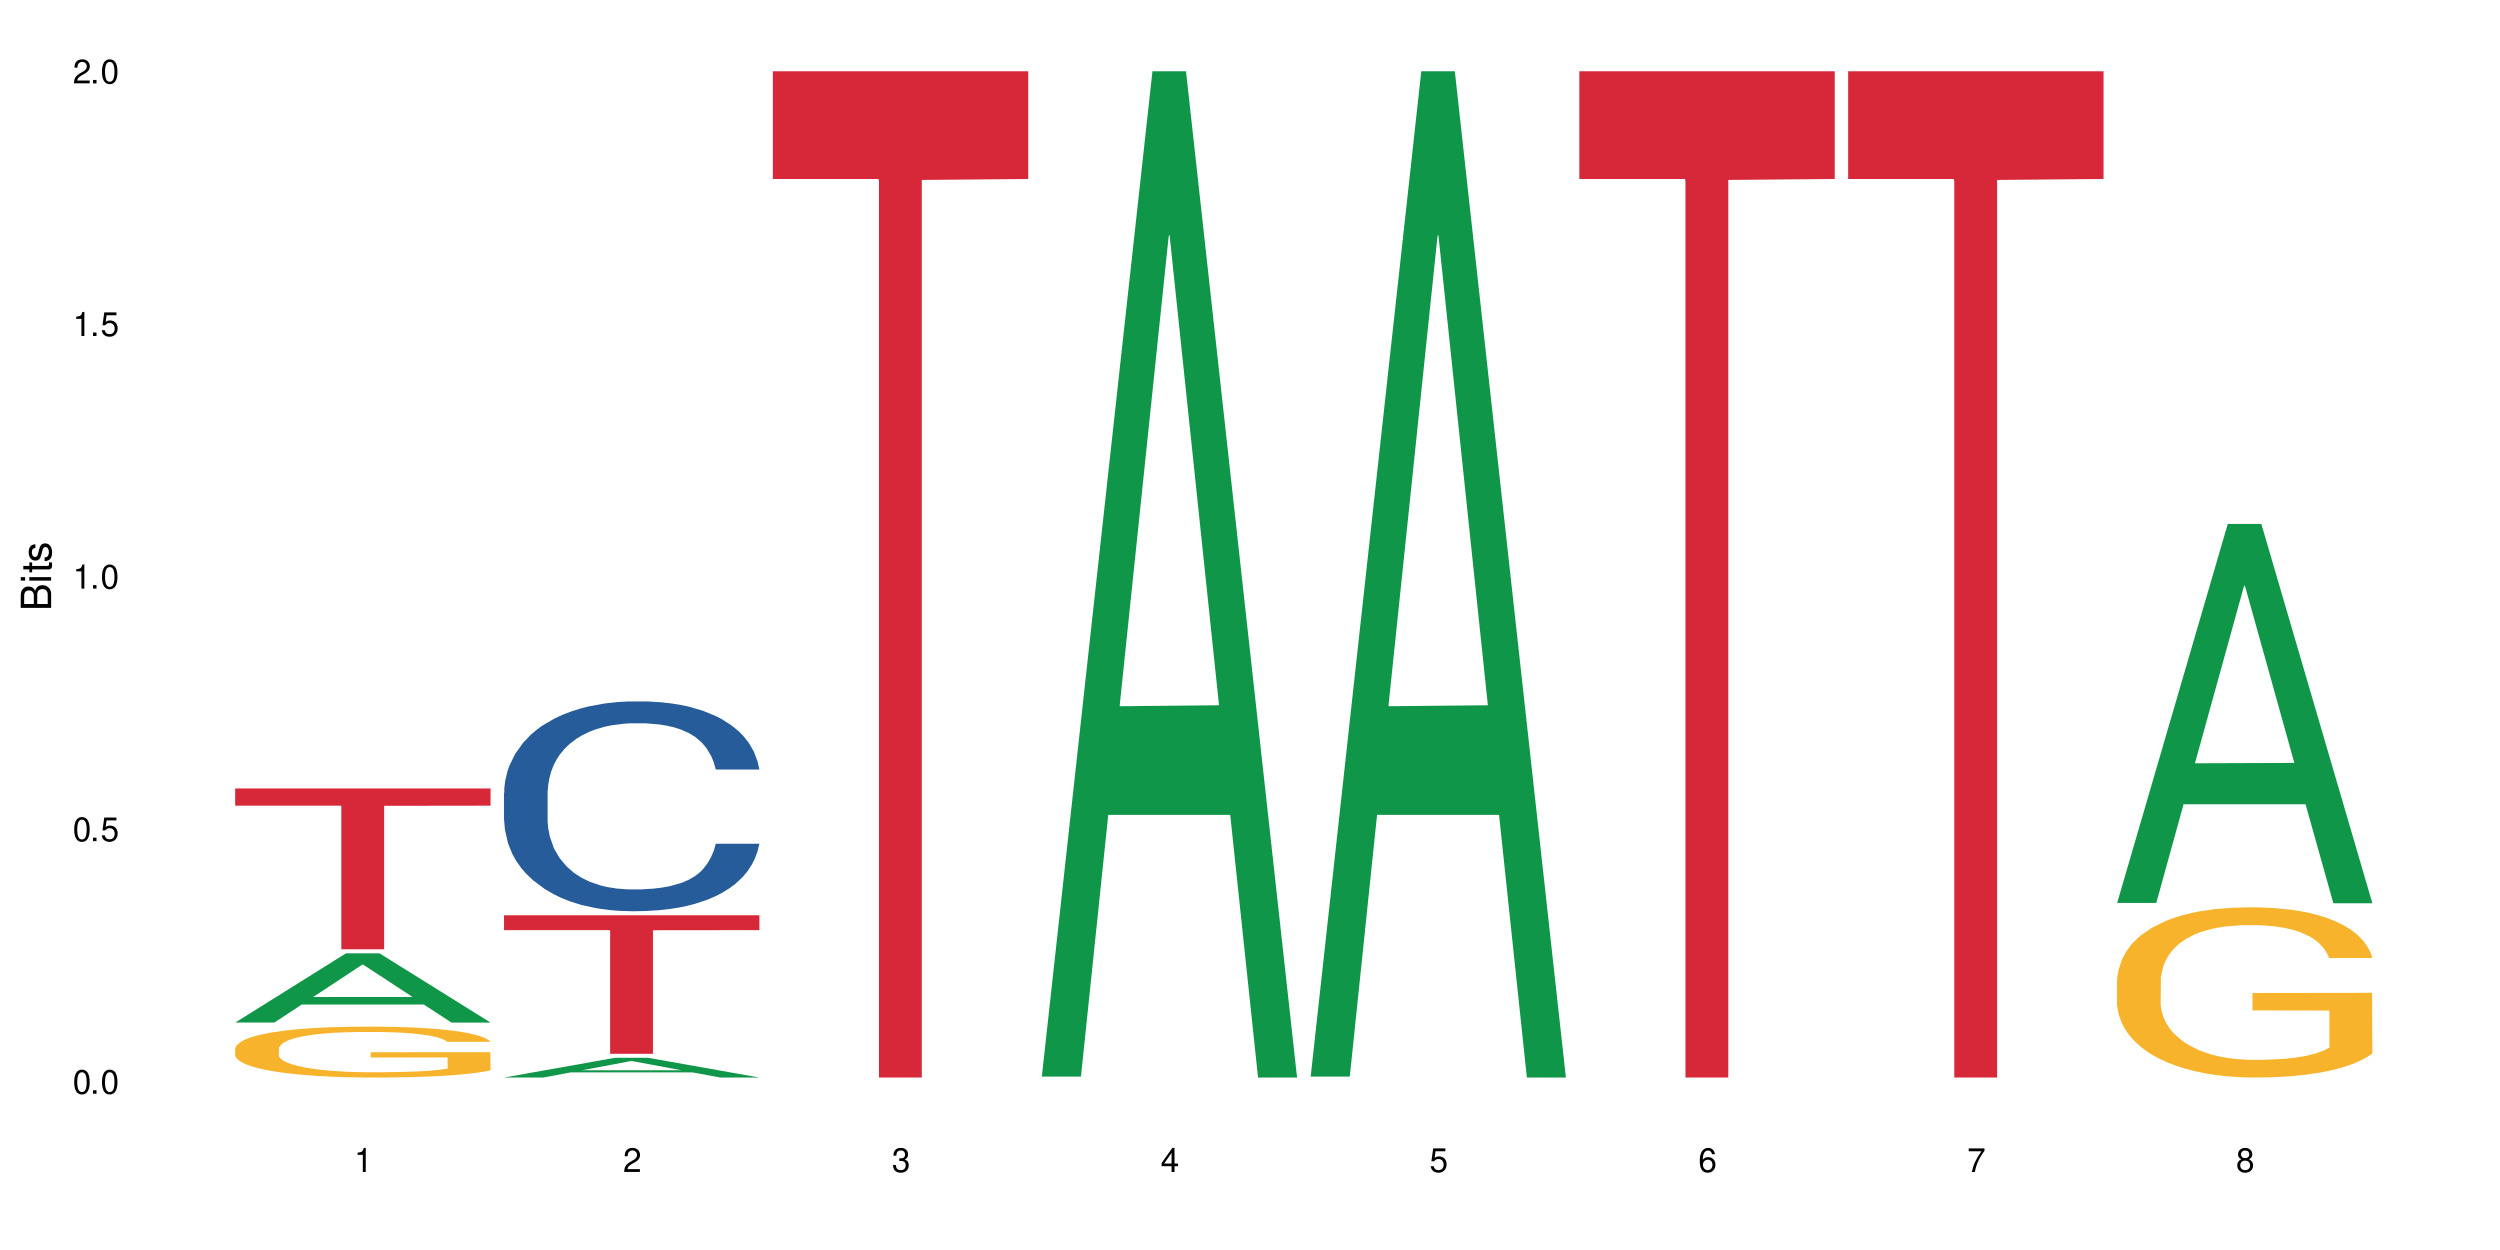 <?xml version="1.0" encoding="UTF-8"?>
<svg xmlns="http://www.w3.org/2000/svg" xmlns:xlink="http://www.w3.org/1999/xlink" width="720" height="360" viewBox="0 0 720 360">
<defs>
<g>
<g id="glyph-0-0">
</g>
<g id="glyph-0-1">
<path d="M 2.641 -6.938 C 2 -6.938 1.422 -6.656 1.078 -6.172 C 0.641 -5.562 0.406 -4.641 0.406 -3.359 C 0.406 -1.016 1.188 0.219 2.641 0.219 C 4.078 0.219 4.859 -1.016 4.859 -3.297 C 4.859 -4.641 4.656 -5.547 4.203 -6.172 C 3.844 -6.656 3.281 -6.938 2.641 -6.938 Z M 2.641 -6.188 C 3.547 -6.188 4 -5.25 4 -3.375 C 4 -1.406 3.562 -0.484 2.625 -0.484 C 1.734 -0.484 1.281 -1.438 1.281 -3.344 C 1.281 -5.25 1.734 -6.188 2.641 -6.188 Z M 2.641 -6.188 "/>
</g>
<g id="glyph-0-2">
<path d="M 1.828 -1 L 0.828 -1 L 0.828 0 L 1.828 0 Z M 1.828 -1 "/>
</g>
<g id="glyph-0-3">
<path d="M 4.562 -6.797 L 1.062 -6.797 L 0.547 -3.094 L 1.328 -3.094 C 1.719 -3.562 2.047 -3.734 2.578 -3.734 C 3.484 -3.734 4.062 -3.109 4.062 -2.094 C 4.062 -1.125 3.484 -0.531 2.578 -0.531 C 1.828 -0.531 1.375 -0.906 1.188 -1.672 L 0.328 -1.672 C 0.453 -1.109 0.547 -0.844 0.75 -0.594 C 1.125 -0.078 1.828 0.219 2.594 0.219 C 3.969 0.219 4.922 -0.781 4.922 -2.219 C 4.922 -3.562 4.031 -4.484 2.719 -4.484 C 2.25 -4.484 1.859 -4.359 1.469 -4.062 L 1.734 -5.969 L 4.562 -5.969 Z M 4.562 -6.797 "/>
</g>
<g id="glyph-0-4">
<path d="M 2.484 -4.938 L 2.484 0 L 3.328 0 L 3.328 -6.938 L 2.766 -6.938 C 2.469 -5.875 2.281 -5.734 0.984 -5.562 L 0.984 -4.938 Z M 2.484 -4.938 "/>
</g>
<g id="glyph-0-5">
<path d="M 4.859 -0.828 L 1.281 -0.828 C 1.359 -1.406 1.672 -1.781 2.5 -2.281 L 3.469 -2.828 C 4.406 -3.344 4.906 -4.062 4.906 -4.906 C 4.906 -5.484 4.672 -6.031 4.266 -6.406 C 3.859 -6.766 3.375 -6.938 2.719 -6.938 C 1.859 -6.938 1.219 -6.625 0.844 -6.031 C 0.609 -5.672 0.5 -5.234 0.484 -4.531 L 1.328 -4.531 C 1.359 -5.016 1.406 -5.281 1.531 -5.516 C 1.75 -5.938 2.188 -6.203 2.703 -6.203 C 3.469 -6.203 4.031 -5.641 4.031 -4.891 C 4.031 -4.344 3.719 -3.859 3.125 -3.516 L 2.234 -3 C 0.812 -2.172 0.406 -1.531 0.328 -0.016 L 4.859 -0.016 Z M 4.859 -0.828 "/>
</g>
<g id="glyph-0-6">
<path d="M 2.125 -3.188 L 2.578 -3.188 C 3.5 -3.188 3.984 -2.766 3.984 -1.922 C 3.984 -1.062 3.469 -0.531 2.594 -0.531 C 1.656 -0.531 1.203 -1 1.156 -2.016 L 0.312 -2.016 C 0.344 -1.453 0.438 -1.094 0.609 -0.781 C 0.953 -0.109 1.625 0.219 2.547 0.219 C 3.953 0.219 4.859 -0.625 4.859 -1.938 C 4.859 -2.828 4.516 -3.297 3.703 -3.594 C 4.344 -3.844 4.656 -4.328 4.656 -5.031 C 4.656 -6.219 3.875 -6.938 2.578 -6.938 C 1.203 -6.938 0.484 -6.172 0.453 -4.703 L 1.297 -4.703 C 1.312 -5.125 1.344 -5.359 1.453 -5.578 C 1.641 -5.969 2.062 -6.203 2.594 -6.203 C 3.344 -6.203 3.797 -5.75 3.797 -5 C 3.797 -4.516 3.609 -4.219 3.25 -4.047 C 3.016 -3.953 2.703 -3.922 2.125 -3.906 Z M 2.125 -3.188 "/>
</g>
<g id="glyph-0-7">
<path d="M 3.141 -1.672 L 3.141 0 L 3.984 0 L 3.984 -1.672 L 4.984 -1.672 L 4.984 -2.438 L 3.984 -2.438 L 3.984 -6.938 L 3.359 -6.938 L 0.266 -2.578 L 0.266 -1.672 Z M 3.141 -2.438 L 1 -2.438 L 3.141 -5.5 Z M 3.141 -2.438 "/>
</g>
<g id="glyph-0-8">
<path d="M 4.781 -5.125 C 4.609 -6.266 3.891 -6.938 2.844 -6.938 C 2.094 -6.938 1.422 -6.578 1.031 -5.953 C 0.594 -5.266 0.406 -4.422 0.406 -3.172 C 0.406 -2 0.578 -1.25 0.984 -0.641 C 1.359 -0.078 1.953 0.219 2.703 0.219 C 3.984 0.219 4.922 -0.75 4.922 -2.094 C 4.922 -3.375 4.062 -4.281 2.844 -4.281 C 2.172 -4.281 1.641 -4.031 1.281 -3.516 C 1.281 -5.234 1.828 -6.188 2.797 -6.188 C 3.391 -6.188 3.797 -5.797 3.938 -5.125 Z M 2.734 -3.531 C 3.547 -3.531 4.062 -2.953 4.062 -2.031 C 4.062 -1.156 3.484 -0.531 2.703 -0.531 C 1.922 -0.531 1.328 -1.188 1.328 -2.078 C 1.328 -2.938 1.906 -3.531 2.734 -3.531 Z M 2.734 -3.531 "/>
</g>
<g id="glyph-0-9">
<path d="M 4.984 -6.797 L 0.438 -6.797 L 0.438 -5.969 L 4.109 -5.969 C 2.5 -3.656 1.828 -2.234 1.328 0 L 2.219 0 C 2.594 -2.172 3.453 -4.047 4.984 -6.094 Z M 4.984 -6.797 "/>
</g>
<g id="glyph-0-10">
<path d="M 3.75 -3.656 C 4.469 -4.094 4.688 -4.438 4.688 -5.078 C 4.688 -6.172 3.844 -6.938 2.641 -6.938 C 1.438 -6.938 0.594 -6.172 0.594 -5.094 C 0.594 -4.438 0.812 -4.094 1.516 -3.656 C 0.734 -3.266 0.359 -2.703 0.359 -1.922 C 0.359 -0.656 1.281 0.219 2.641 0.219 C 3.984 0.219 4.922 -0.656 4.922 -1.922 C 4.922 -2.703 4.531 -3.266 3.75 -3.656 Z M 2.641 -6.188 C 3.359 -6.188 3.812 -5.75 3.812 -5.062 C 3.812 -4.406 3.344 -3.984 2.641 -3.984 C 1.922 -3.984 1.453 -4.406 1.453 -5.078 C 1.453 -5.75 1.922 -6.188 2.641 -6.188 Z M 2.641 -3.266 C 3.484 -3.266 4.062 -2.719 4.062 -1.906 C 4.062 -1.078 3.484 -0.531 2.625 -0.531 C 1.797 -0.531 1.219 -1.094 1.219 -1.906 C 1.219 -2.719 1.781 -3.266 2.641 -3.266 Z M 2.641 -3.266 "/>
</g>
<g id="glyph-1-0">
</g>
<g id="glyph-1-1">
<path d="M 0 -0.953 L 0 -4.891 C 0 -5.719 -0.234 -6.344 -0.734 -6.797 C -1.188 -7.234 -1.812 -7.469 -2.5 -7.469 C -3.547 -7.469 -4.188 -7 -4.625 -5.875 C -4.984 -6.688 -5.625 -7.094 -6.531 -7.094 C -7.172 -7.094 -7.734 -6.859 -8.141 -6.391 C -8.562 -5.922 -8.75 -5.344 -8.75 -4.5 L -8.75 -0.953 Z M -4.984 -2.062 L -7.766 -2.062 L -7.766 -4.219 C -7.766 -4.844 -7.688 -5.203 -7.453 -5.5 C -7.219 -5.812 -6.859 -5.969 -6.375 -5.969 C -5.891 -5.969 -5.531 -5.812 -5.297 -5.5 C -5.062 -5.203 -4.984 -4.844 -4.984 -4.219 Z M -0.984 -2.062 L -4 -2.062 L -4 -4.781 C -4 -5.766 -3.438 -6.359 -2.484 -6.359 C -1.547 -6.359 -0.984 -5.766 -0.984 -4.781 Z M -0.984 -2.062 "/>
</g>
<g id="glyph-1-2">
<path d="M -6.281 -1.797 L -6.281 -0.797 L 0 -0.797 L 0 -1.797 Z M -8.75 -1.797 L -8.75 -0.797 L -7.484 -0.797 L -7.484 -1.797 Z M -8.75 -1.797 "/>
</g>
<g id="glyph-1-3">
<path d="M -6.281 -3.047 L -6.281 -2.016 L -8.016 -2.016 L -8.016 -1.016 L -6.281 -1.016 L -6.281 -0.172 L -5.469 -0.172 L -5.469 -1.016 L -0.719 -1.016 C -0.078 -1.016 0.281 -1.453 0.281 -2.234 C 0.281 -2.5 0.25 -2.719 0.188 -3.047 L -0.641 -3.047 C -0.609 -2.906 -0.594 -2.766 -0.594 -2.562 C -0.594 -2.141 -0.719 -2.016 -1.156 -2.016 L -5.469 -2.016 L -5.469 -3.047 Z M -6.281 -3.047 "/>
</g>
<g id="glyph-1-4">
<path d="M -4.531 -5.25 C -5.766 -5.25 -6.469 -4.422 -6.469 -2.969 C -6.469 -1.516 -5.719 -0.562 -4.547 -0.562 C -3.562 -0.562 -3.094 -1.062 -2.734 -2.562 L -2.516 -3.484 C -2.344 -4.188 -2.094 -4.469 -1.641 -4.469 C -1.047 -4.469 -0.641 -3.875 -0.641 -3 C -0.641 -2.453 -0.797 -2 -1.062 -1.75 C -1.25 -1.594 -1.422 -1.531 -1.875 -1.469 L -1.875 -0.406 C -0.422 -0.453 0.281 -1.266 0.281 -2.922 C 0.281 -4.5 -0.5 -5.516 -1.719 -5.516 C -2.656 -5.516 -3.172 -4.984 -3.469 -3.734 L -3.703 -2.766 C -3.891 -1.953 -4.156 -1.609 -4.594 -1.609 C -5.188 -1.609 -5.547 -2.125 -5.547 -2.938 C -5.547 -3.75 -5.203 -4.172 -4.531 -4.203 Z M -4.531 -5.25 "/>
</g>
</g>
</defs>
<rect x="-72" y="-36" width="864" height="432" fill="rgb(100%, 100%, 100%)" fill-opacity="1"/>
<path fill-rule="nonzero" fill="rgb(6.275%, 58.824%, 28.235%)" fill-opacity="1" d="M 67.73 294.484 L 67.809 294.465 L 99.637 274.562 L 109.301 274.562 L 141.281 294.504 L 130.047 294.504 L 122.031 289.297 L 86.906 289.297 L 79.047 294.484 L 67.73 294.484 L 90.285 287.145 L 118.809 287.125 L 104.586 277.82 L 104.43 277.801 L 104.27 277.859 L 90.207 287.125 L 90.285 287.145 Z M 67.73 294.484 "/>
<path fill-rule="nonzero" fill="rgb(96.863%, 70.196%, 16.863%)" fill-opacity="1" d="M 67.73 301.949 L 67.82 301.934 L 67.82 301.668 L 68.18 301.066 L 69.078 300.234 L 70.242 299.551 L 71.5 299.016 L 72.305 298.734 L 73.652 298.332 L 74.816 298.039 L 77.777 297.434 L 81.543 296.871 L 83.609 296.633 L 85.941 296.402 L 89.258 296.148 L 90.785 296.055 L 95.449 295.84 L 100.738 295.707 L 106.57 295.668 L 109.262 295.68 L 112.938 295.734 L 117.961 295.883 L 120.832 296.016 L 123.074 296.148 L 125.406 296.324 L 128.277 296.59 L 130.969 296.914 L 133.121 297.234 L 135.273 297.637 L 137.066 298.066 L 138.594 298.535 L 139.938 299.098 L 140.746 299.566 L 141.281 300.035 L 128.816 300.035 L 128.098 299.566 L 127.289 299.203 L 125.945 298.762 L 124.598 298.441 L 123.254 298.184 L 120.742 297.836 L 118.59 297.621 L 115.898 297.434 L 113.297 297.316 L 110.336 297.234 L 108.543 297.207 L 103.789 297.207 L 99.484 297.301 L 96.973 297.41 L 95.18 297.516 L 92.668 297.715 L 91.141 297.879 L 90.246 297.984 L 87.555 298.398 L 85.762 298.773 L 84.773 299.027 L 83.52 299.43 L 82.621 299.793 L 81.633 300.328 L 81.098 300.73 L 80.379 301.641 L 80.289 304.051 L 80.559 304.559 L 81.098 305.109 L 81.812 305.59 L 82.891 306.102 L 83.965 306.488 L 85.852 307.012 L 87.465 307.359 L 88.719 307.586 L 91.141 307.949 L 92.129 308.07 L 94.461 308.309 L 96.883 308.496 L 99.844 308.66 L 102.086 308.738 L 105.672 308.805 L 110.246 308.805 L 115.629 308.727 L 119.039 308.617 L 121.371 308.512 L 122.895 308.418 L 124.777 308.27 L 126.125 308.137 L 127.379 307.988 L 128.906 307.762 L 128.906 304.559 L 106.75 304.547 L 106.75 303.047 L 141.195 303.035 L 141.281 308.27 L 139.398 308.633 L 137.066 308.98 L 134.824 309.246 L 132.492 309.477 L 129.176 309.73 L 126.484 309.891 L 122.355 310.078 L 118.59 310.199 L 114.645 310.277 L 111.145 310.32 L 107.02 310.332 L 103.34 310.305 L 99.395 310.227 L 96.254 310.117 L 93.383 309.984 L 90.516 309.809 L 86.926 309.527 L 84.594 309.301 L 82.172 309.02 L 79.75 308.684 L 77.598 308.324 L 76.164 308.043 L 74.727 307.723 L 73.203 307.32 L 71.766 306.863 L 70.691 306.449 L 69.703 305.98 L 68.988 305.539 L 68.27 304.934 L 67.91 304.453 L 67.73 304.039 Z M 67.73 301.949 "/>
<path fill-rule="nonzero" fill="rgb(83.922%, 15.686%, 22.353%)" fill-opacity="1" d="M 67.73 227.078 L 141.281 227.078 L 141.281 232.035 L 110.629 232.078 L 110.629 273.398 L 98.297 273.398 L 98.297 232.121 L 98.117 232.035 L 67.73 232.035 Z M 67.73 227.078 "/>
<path fill-rule="nonzero" fill="rgb(6.275%, 58.824%, 28.235%)" fill-opacity="1" d="M 145.156 310.328 L 145.234 310.32 L 177.059 304.656 L 186.723 304.656 L 218.707 310.332 L 207.469 310.332 L 199.453 308.852 L 164.328 308.852 L 156.469 310.328 L 145.156 310.328 L 167.707 308.238 L 196.23 308.23 L 182.008 305.582 L 181.852 305.578 L 181.695 305.594 L 167.629 308.23 L 167.707 308.238 Z M 145.156 310.328 "/>
<path fill-rule="nonzero" fill="rgb(14.51%, 36.078%, 60%)" fill-opacity="1" d="M 145.156 228.312 L 145.242 228.258 L 145.242 226.934 L 145.512 224.832 L 146.141 222.184 L 146.77 220.359 L 148.383 217.102 L 150.625 213.953 L 152.957 211.523 L 154.664 210.09 L 156.188 208.984 L 159.684 206.941 L 161.93 205.891 L 164.352 204.953 L 167.309 204.016 L 169.461 203.461 L 174.305 202.578 L 177.895 202.191 L 180.676 202.027 L 186.684 202.027 L 190.273 202.246 L 192.875 202.523 L 195.742 202.965 L 198.164 203.461 L 202.383 204.676 L 206.148 206.223 L 207.852 207.105 L 210.543 208.82 L 212.605 210.477 L 214.043 211.91 L 215.656 213.953 L 217.094 216.441 L 218.168 219.258 L 218.707 221.629 L 206.148 221.629 L 205.52 219.422 L 204.805 217.711 L 203.457 215.445 L 202.113 213.844 L 200.23 212.242 L 198.523 211.195 L 196.191 210.145 L 194.129 209.48 L 191.977 208.984 L 189.914 208.652 L 185.969 208.32 L 181.391 208.32 L 179.688 208.434 L 176.191 208.875 L 174.305 209.262 L 171.613 210.035 L 169.73 210.754 L 167.488 211.855 L 165.965 212.797 L 164.082 214.23 L 162.734 215.5 L 161.211 217.324 L 160.312 218.703 L 159.508 220.25 L 158.789 222.074 L 158.25 224.004 L 157.891 226.047 L 157.711 228.035 L 157.711 236.598 L 157.891 238.582 L 158.34 240.902 L 159.508 244.273 L 161.211 247.199 L 163.184 249.52 L 165.066 251.176 L 166.145 251.949 L 167.578 252.832 L 169.82 253.934 L 173.051 255.039 L 174.934 255.48 L 177.805 255.922 L 180.766 256.145 L 184.711 256.145 L 188.211 255.922 L 190.543 255.648 L 192.965 255.207 L 196.281 254.266 L 198.344 253.383 L 200.141 252.336 L 201.484 251.285 L 202.383 250.402 L 203.727 248.688 L 204.805 246.812 L 205.609 244.879 L 206.148 243 L 218.707 243 L 218.168 245.211 L 217.359 247.363 L 216.555 248.965 L 215.297 250.898 L 213.863 252.609 L 211.801 254.543 L 210.094 255.812 L 207.852 257.195 L 205.789 258.242 L 203.547 259.18 L 200.23 260.285 L 198.074 260.84 L 195.742 261.336 L 192.965 261.777 L 189.465 262.164 L 185.699 262.383 L 182.199 262.441 L 178.434 262.328 L 175.652 262.109 L 171.973 261.609 L 167.398 260.617 L 164.082 259.566 L 161.48 258.52 L 159.238 257.414 L 156.727 255.922 L 153.496 253.492 L 151.523 251.617 L 150.176 250.07 L 148.652 247.918 L 147.574 245.984 L 146.32 242.891 L 145.422 238.969 L 145.156 235.934 Z M 145.156 228.312 "/>
<path fill-rule="nonzero" fill="rgb(83.922%, 15.686%, 22.353%)" fill-opacity="1" d="M 145.156 263.602 L 218.707 263.602 L 218.707 267.875 L 188.051 267.91 L 188.051 303.492 L 175.719 303.492 L 175.719 267.949 L 175.539 267.875 L 145.156 267.875 Z M 145.156 263.602 "/>
<path fill-rule="nonzero" fill="rgb(83.922%, 15.686%, 22.353%)" fill-opacity="1" d="M 222.578 20.527 L 296.129 20.527 L 296.129 51.547 L 265.477 51.82 L 265.477 310.332 L 253.141 310.332 L 253.141 52.094 L 252.965 51.547 L 222.578 51.547 Z M 222.578 20.527 "/>
<path fill-rule="nonzero" fill="rgb(6.275%, 58.824%, 28.235%)" fill-opacity="1" d="M 300 310.059 L 300.078 309.789 L 331.906 20.527 L 341.57 20.527 L 373.555 310.332 L 362.316 310.332 L 354.301 234.684 L 319.176 234.684 L 311.316 310.059 L 300 310.059 L 322.555 203.391 L 351.078 203.117 L 336.855 67.875 L 336.699 67.602 L 336.543 68.418 L 322.477 203.117 L 322.555 203.391 Z M 300 310.059 "/>
<path fill-rule="nonzero" fill="rgb(6.275%, 58.824%, 28.235%)" fill-opacity="1" d="M 377.426 310.059 L 377.504 309.789 L 409.328 20.527 L 418.992 20.527 L 450.977 310.332 L 439.738 310.332 L 431.723 234.684 L 396.598 234.684 L 388.738 310.059 L 377.426 310.059 L 399.977 203.391 L 428.504 203.117 L 414.277 67.875 L 414.121 67.602 L 413.965 68.418 L 399.898 203.117 L 399.977 203.391 Z M 377.426 310.059 "/>
<path fill-rule="nonzero" fill="rgb(83.922%, 15.686%, 22.353%)" fill-opacity="1" d="M 454.848 20.527 L 528.398 20.527 L 528.398 51.547 L 497.746 51.82 L 497.746 310.332 L 485.414 310.332 L 485.414 52.094 L 485.234 51.547 L 454.848 51.547 Z M 454.848 20.527 "/>
<path fill-rule="nonzero" fill="rgb(83.922%, 15.686%, 22.353%)" fill-opacity="1" d="M 532.27 20.527 L 605.824 20.527 L 605.824 51.547 L 575.168 51.82 L 575.168 310.332 L 562.836 310.332 L 562.836 52.094 L 562.656 51.547 L 532.27 51.547 Z M 532.27 20.527 "/>
<path fill-rule="nonzero" fill="rgb(6.275%, 58.824%, 28.235%)" fill-opacity="1" d="M 609.695 260.039 L 609.773 259.938 L 641.598 150.887 L 651.266 150.887 L 683.246 260.141 L 672.008 260.141 L 663.996 231.621 L 628.867 231.621 L 621.012 260.039 L 609.695 260.039 L 632.246 219.824 L 660.773 219.723 L 646.551 168.738 L 646.391 168.633 L 646.234 168.941 L 632.168 219.723 L 632.246 219.824 Z M 609.695 260.039 "/>
<path fill-rule="nonzero" fill="rgb(96.863%, 70.196%, 16.863%)" fill-opacity="1" d="M 609.695 282.305 L 609.785 282.258 L 609.785 281.363 L 610.145 279.348 L 611.039 276.574 L 612.207 274.289 L 613.461 272.5 L 614.27 271.559 L 615.613 270.215 L 616.781 269.23 L 619.742 267.215 L 623.508 265.336 L 625.57 264.531 L 627.902 263.77 L 631.223 262.918 L 632.746 262.605 L 637.41 261.887 L 642.703 261.441 L 648.535 261.305 L 651.223 261.352 L 654.902 261.531 L 659.926 262.023 L 662.797 262.469 L 665.039 262.918 L 667.371 263.5 L 670.242 264.395 L 672.93 265.469 L 675.086 266.543 L 677.238 267.887 L 679.031 269.32 L 680.555 270.887 L 681.902 272.77 L 682.707 274.336 L 683.246 275.902 L 670.777 275.902 L 670.062 274.336 L 669.254 273.125 L 667.91 271.648 L 666.562 270.574 L 665.219 269.723 L 662.707 268.559 L 660.555 267.844 L 657.863 267.215 L 655.262 266.812 L 652.301 266.543 L 650.508 266.453 L 645.754 266.453 L 641.449 266.77 L 638.938 267.125 L 637.141 267.484 L 634.629 268.156 L 633.105 268.691 L 632.207 269.051 L 629.52 270.438 L 627.723 271.691 L 626.738 272.543 L 625.48 273.887 L 624.586 275.098 L 623.598 276.887 L 623.059 278.23 L 622.344 281.273 L 622.254 289.332 L 622.52 291.035 L 623.059 292.871 L 623.777 294.484 L 624.852 296.184 L 625.93 297.484 L 627.812 299.23 L 629.43 300.395 L 630.684 301.152 L 633.105 302.363 L 634.094 302.766 L 636.426 303.57 L 638.848 304.199 L 641.805 304.734 L 644.047 305.004 L 647.637 305.227 L 652.211 305.227 L 657.594 304.961 L 661 304.602 L 663.332 304.242 L 664.859 303.93 L 666.742 303.438 L 668.086 302.988 L 669.344 302.496 L 670.867 301.734 L 670.867 291.035 L 648.715 290.992 L 648.715 285.977 L 683.156 285.93 L 683.246 303.438 L 681.363 304.645 L 679.031 305.809 L 676.789 306.707 L 674.457 307.469 L 671.137 308.316 L 668.445 308.855 L 664.32 309.48 L 660.555 309.883 L 656.605 310.152 L 653.109 310.289 L 648.98 310.332 L 645.305 310.242 L 641.359 309.973 L 638.219 309.617 L 635.348 309.168 L 632.477 308.586 L 628.891 307.645 L 626.559 306.887 L 624.137 305.945 L 621.715 304.824 L 619.562 303.617 L 618.125 302.676 L 616.691 301.602 L 615.164 300.258 L 613.73 298.734 L 612.656 297.348 L 611.668 295.781 L 610.949 294.305 L 610.234 292.289 L 609.875 290.676 L 609.695 289.289 Z M 609.695 282.305 "/>
<g fill="rgb(0%, 0%, 0%)" fill-opacity="1">
<use xlink:href="#glyph-0-1" x="20.965" y="314.993"/>
<use xlink:href="#glyph-0-2" x="25.965" y="314.993"/>
<use xlink:href="#glyph-0-1" x="28.965" y="314.993"/>
</g>
<g fill="rgb(0%, 0%, 0%)" fill-opacity="1">
<use xlink:href="#glyph-0-1" x="20.965" y="242.251"/>
<use xlink:href="#glyph-0-2" x="25.965" y="242.251"/>
<use xlink:href="#glyph-0-3" x="28.965" y="242.251"/>
</g>
<g fill="rgb(0%, 0%, 0%)" fill-opacity="1">
<use xlink:href="#glyph-0-4" x="20.965" y="169.509"/>
<use xlink:href="#glyph-0-2" x="25.965" y="169.509"/>
<use xlink:href="#glyph-0-1" x="28.965" y="169.509"/>
</g>
<g fill="rgb(0%, 0%, 0%)" fill-opacity="1">
<use xlink:href="#glyph-0-4" x="20.965" y="96.767"/>
<use xlink:href="#glyph-0-2" x="25.965" y="96.767"/>
<use xlink:href="#glyph-0-3" x="28.965" y="96.767"/>
</g>
<g fill="rgb(0%, 0%, 0%)" fill-opacity="1">
<use xlink:href="#glyph-0-5" x="20.965" y="24.024"/>
<use xlink:href="#glyph-0-2" x="25.965" y="24.024"/>
<use xlink:href="#glyph-0-1" x="28.965" y="24.024"/>
</g>
<g fill="rgb(0%, 0%, 0%)" fill-opacity="1">
<use xlink:href="#glyph-0-4" x="102.008" y="337.532"/>
</g>
<g fill="rgb(0%, 0%, 0%)" fill-opacity="1">
<use xlink:href="#glyph-0-5" x="179.43" y="337.532"/>
</g>
<g fill="rgb(0%, 0%, 0%)" fill-opacity="1">
<use xlink:href="#glyph-0-6" x="256.855" y="337.532"/>
</g>
<g fill="rgb(0%, 0%, 0%)" fill-opacity="1">
<use xlink:href="#glyph-0-7" x="334.277" y="337.532"/>
</g>
<g fill="rgb(0%, 0%, 0%)" fill-opacity="1">
<use xlink:href="#glyph-0-3" x="411.699" y="337.532"/>
</g>
<g fill="rgb(0%, 0%, 0%)" fill-opacity="1">
<use xlink:href="#glyph-0-8" x="489.125" y="337.532"/>
</g>
<g fill="rgb(0%, 0%, 0%)" fill-opacity="1">
<use xlink:href="#glyph-0-9" x="566.547" y="337.532"/>
</g>
<g fill="rgb(0%, 0%, 0%)" fill-opacity="1">
<use xlink:href="#glyph-0-10" x="643.969" y="337.532"/>
</g>
<g fill="rgb(0%, 0%, 0%)" fill-opacity="1">
<use xlink:href="#glyph-1-1" x="14.725" y="176.012"/>
<use xlink:href="#glyph-1-2" x="14.725" y="168.012"/>
<use xlink:href="#glyph-1-3" x="14.725" y="165.012"/>
<use xlink:href="#glyph-1-4" x="14.725" y="162.012"/>
</g>
</svg>
